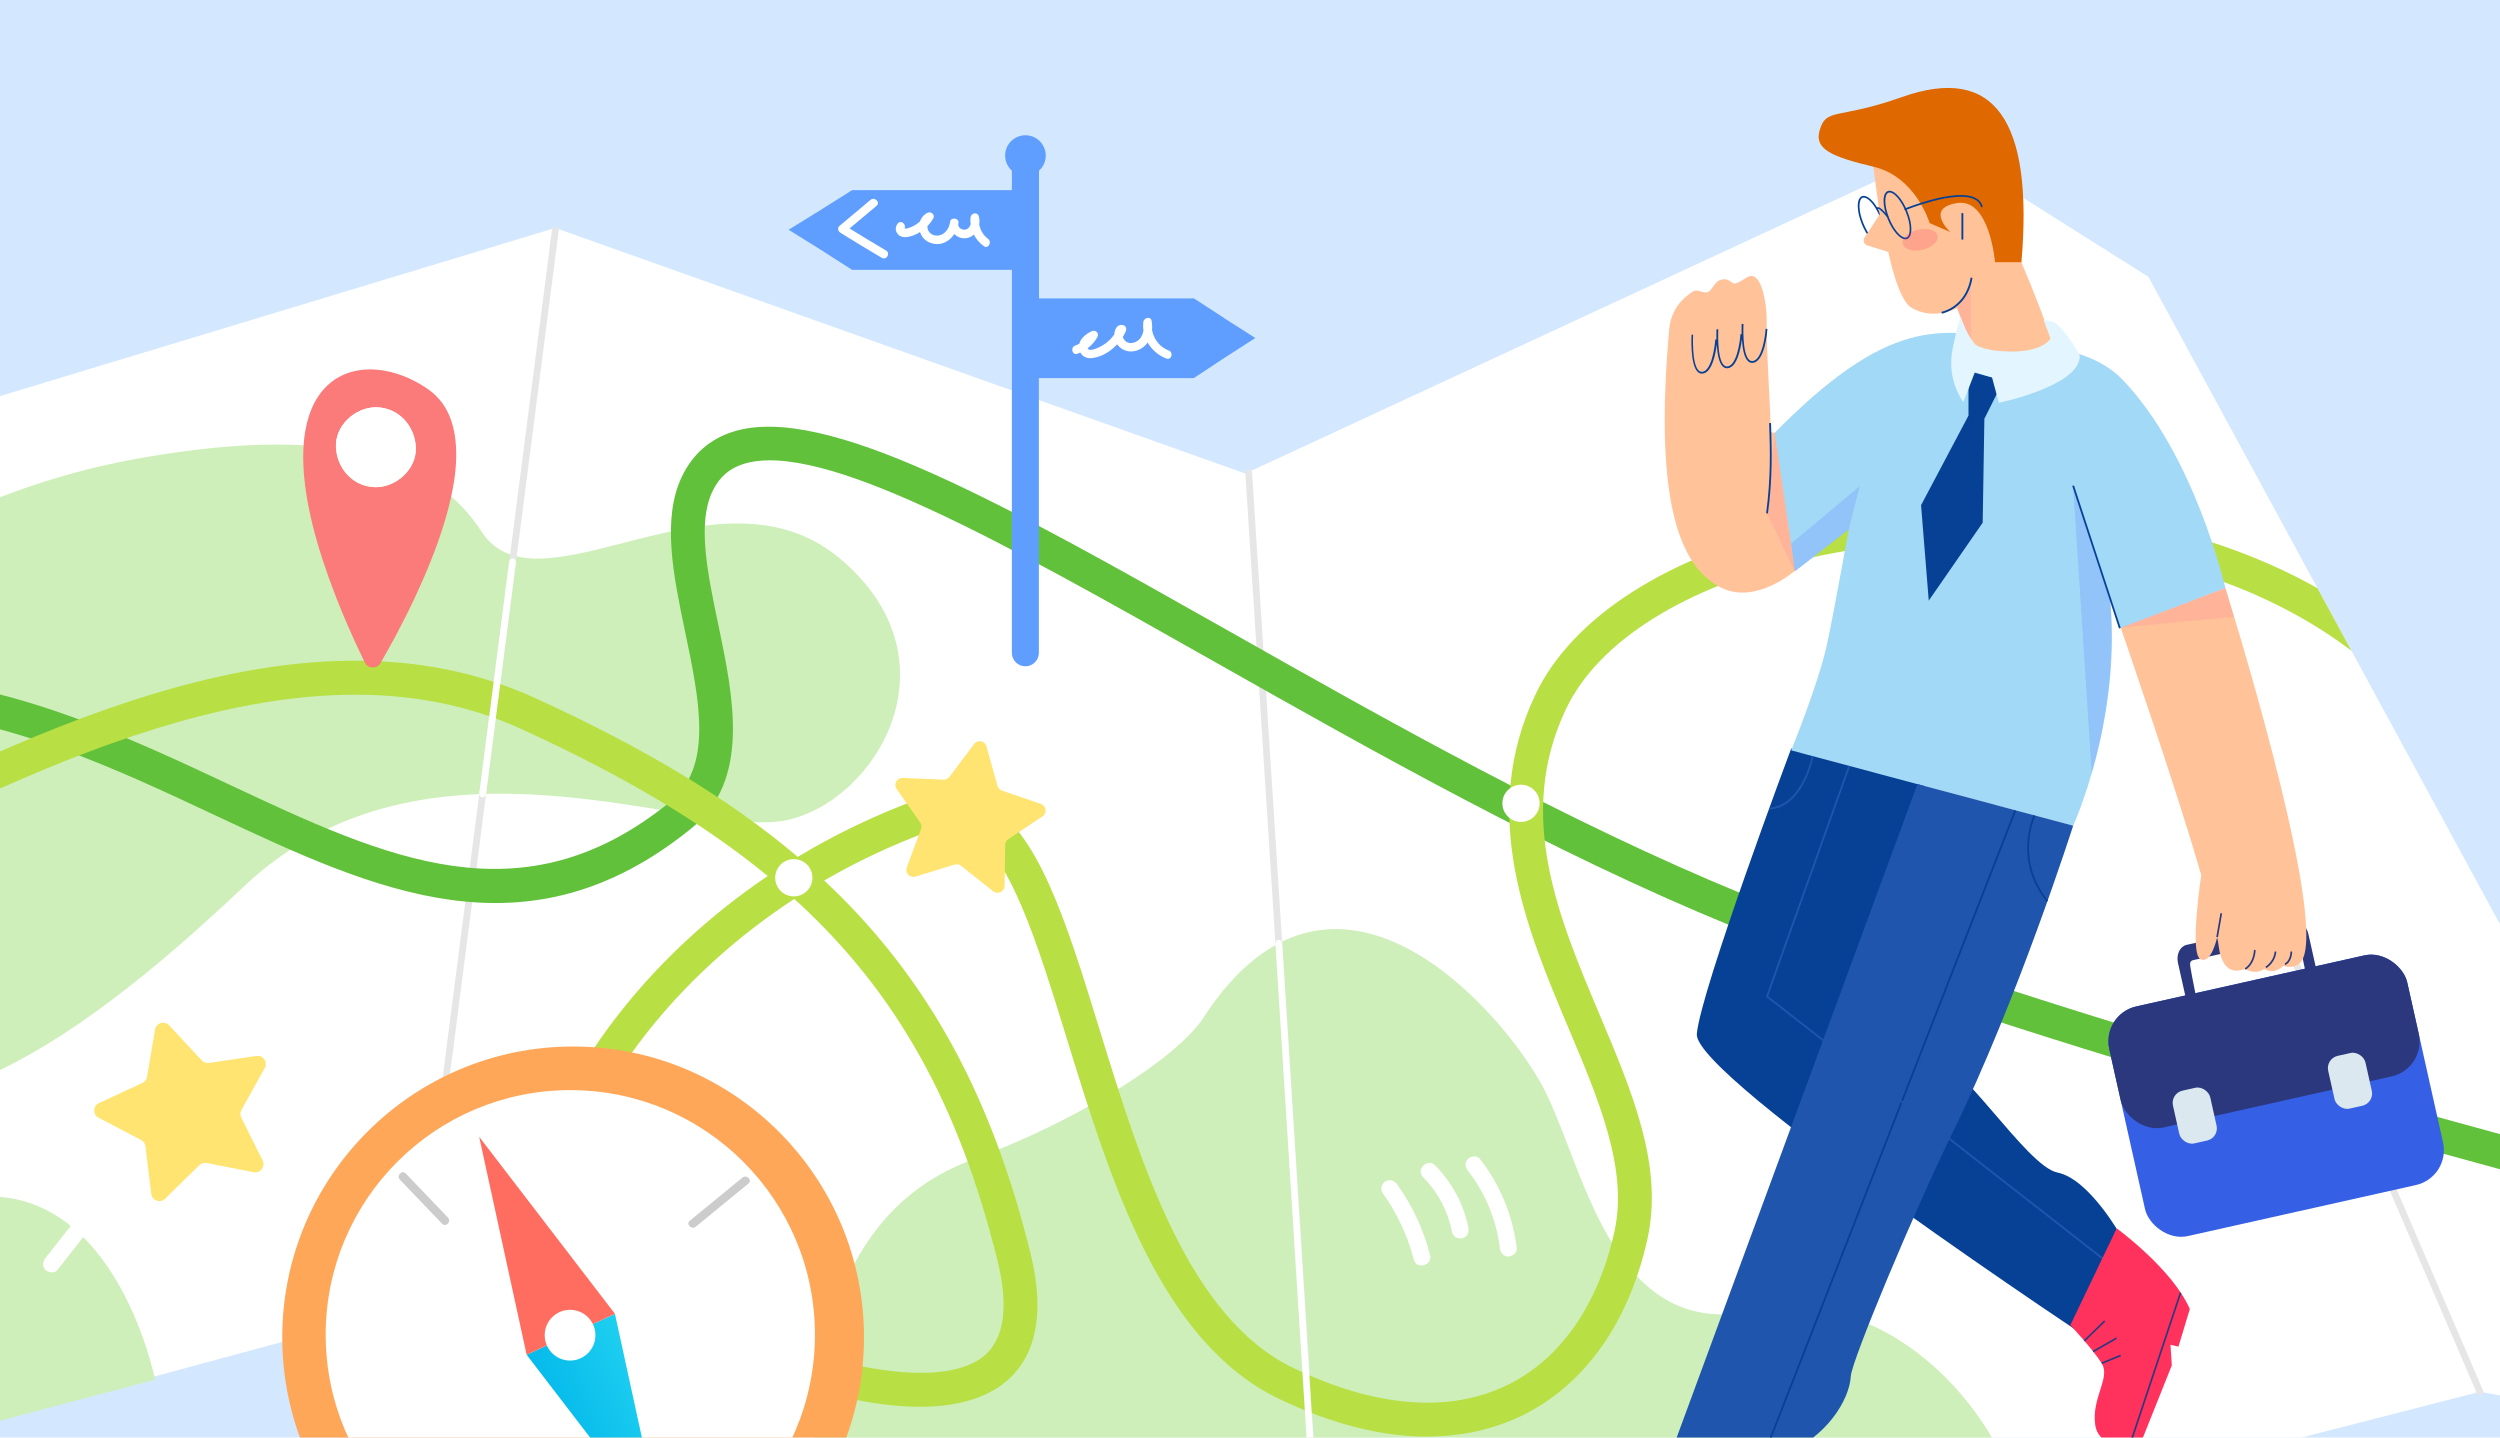 <?xml version="1.0" encoding="UTF-8"?>
<svg xmlns="http://www.w3.org/2000/svg" xmlns:xlink="http://www.w3.org/1999/xlink" viewBox="0 0 400 230">
  <defs>
    <style>
      .cls-1 {
        fill: #6a83ff;
        opacity: .26;
      }

      .cls-2 {
        fill: #fff;
      }

      .cls-3 {
        fill: #ffc299;
      }

      .cls-4 {
        fill: #064196;
      }

      .cls-5 {
        fill: #5f9eff;
      }

      .cls-6 {
        fill: #dce8ef;
      }

      .cls-7 {
        clip-path: url(#clippath-2);
      }

      .cls-8 {
        isolation: isolate;
      }

      .cls-9 {
        fill: #fb7a7a;
      }

      .cls-10 {
        fill: #e3f6ff;
      }

      .cls-11 {
        fill: #355fe5;
      }

      .cls-12 {
        clip-path: url(#clippath-1);
      }

      .cls-13 {
        clip-path: url(#clippath-4);
      }

      .cls-14 {
        fill: #ff939a;
        mix-blend-mode: multiply;
        opacity: .3;
      }

      .cls-15 {
        fill: #e6e6e6;
      }

      .cls-16, .cls-17 {
        fill: #ff315d;
      }

      .cls-18 {
        fill: #fe6d60;
      }

      .cls-19 {
        fill: #ceefb9;
      }

      .cls-20 {
        fill: #d3e8ff;
      }

      .cls-21 {
        fill: #1f55ad;
      }

      .cls-22 {
        fill: #ffa759;
      }

      .cls-23 {
        clip-path: url(#clippath);
      }

      .cls-24 {
        fill: none;
      }

      .cls-25 {
        clip-path: url(#clippath-3);
      }

      .cls-26 {
        fill: #ccc;
      }

      .cls-27 {
        fill: #df6800;
      }

      .cls-28 {
        fill: #b8df43;
      }

      .cls-29 {
        clip-path: url(#clippath-5);
      }

      .cls-30 {
        fill: #61c13a;
      }

      .cls-31 {
        fill: url(#linear-gradient);
      }

      .cls-32 {
        fill: #a1d9f7;
      }

      .cls-17 {
        opacity: .2;
      }

      .cls-33 {
        fill: #ffe471;
      }

      .cls-34 {
        fill: #2b387e;
      }

      .cls-35 {
        fill: #fcfcfc;
      }
    </style>
    <clipPath id="clippath">
      <rect class="cls-24" width="400" height="230"/>
    </clipPath>
    <clipPath id="clippath-1">
      <rect class="cls-24" x="-483.08" width="1125.48" height="281.33"/>
    </clipPath>
    <clipPath id="clippath-2">
      <polygon class="cls-24" points="-255.72 150.92 -147.28 64.46 -40.49 52.94 354.16 63.48 435.96 214.1 54.04 245.27 -246.68 181.27 -255.72 150.92"/>
    </clipPath>
    <linearGradient id="linear-gradient" x1="9208.82" y1="9203.77" x2="9224.4" y2="9203.77" gradientTransform="translate(12332.33 4700.56) rotate(155.12)" gradientUnits="userSpaceOnUse">
      <stop offset="0" stop-color="#1fd0f0"/>
      <stop offset="1" stop-color="#06baeb"/>
    </linearGradient>
    <clipPath id="clippath-3">
      <rect class="cls-24" x="-421" width="400" height="230"/>
    </clipPath>
    <clipPath id="clippath-4">
      <rect class="cls-24" x="-1061.22" y="-2" width="1324.62" height="331.11"/>
    </clipPath>
    <clipPath id="clippath-5">
      <polygon class="cls-24" points="-793.63 175.63 -666 73.86 -540.32 60.3 -75.84 72.71 20.42 249.98 -429.07 286.67 -782.99 211.34 -793.63 175.63"/>
    </clipPath>
  </defs>
  <g class="cls-8">
    <g id="_Слой_1" data-name="Слой 1">
      <g class="cls-23">
        <g class="cls-12">
          <g>
            <rect class="cls-20" x="-434.06" width="1039.34" height="259.77"/>
            <polygon class="cls-2" points="-95.69 25.3 -276.08 166.91 -171.45 273.3 66.71 208.87 211.54 270.2 396.78 222.68 445.49 231.66 343.75 44.3 311.28 23.81 199.25 75.77 88.85 36.47 -40.49 75.64 -95.69 25.3"/>
            <g>
              <path class="cls-19" d="M192.6,162.75c20.72-31.78,47.18-1.61,53.98,10.63,6.79,12.24,10.67,41.11,33.9,36.42,23.23-4.69,40.88,18.58,42.71,32.11l-111.48,28.68s-82.97-34.62-81.8-35.71-3.07-38.67,25.52-49.26c17.34-6.42,32.91-16.31,37.19-22.87Z"/>
              <path class="cls-19" d="M-130.32,179.67c30.85-21.65,48.16-21.77,65.48-4.66,17.32,17.11,31.93,23.06,57.37,17.11,25.44-5.95,32.28,28.63,32.28,28.63l-155.12,41s-47.62,5.59-55.74-19.3c-8.12-24.89,55.74-62.78,55.74-62.78Z"/>
              <path class="cls-19" d="M21.13,73.54c27.95-5.13,46.86-2.43,55.94,11.54,9.08,13.96,37.76-12.01,57.24,4.22,19.48,16.24,5.95,39.01-8.66,41.97-14.61,2.95-57.37-17.07-86.59,10.53-29.22,27.6-54.66,43.84-81.18,30.31-26.52-13.53-36.26-29.22-21.11-47.08,15.15-17.86,46.39-44.51,84.35-51.48Z"/>
            </g>
            <g>
              <g>
                <line class="cls-2" x1="88.85" y1="36.8" x2="66.67" y2="208.9"/>
                <path class="cls-15" d="M66.67,209.44s-.05,0-.07,0c-.3-.04-.51-.31-.47-.61L88.32,36.73c.04-.3,.31-.5,.61-.47,.3,.04,.51,.31,.47,.61l-22.19,172.1c-.04,.27-.27,.47-.54,.47Z"/>
              </g>
              <g>
                <line class="cls-2" x1="396.78" y1="222.68" x2="312.41" y2="26.34"/>
                <path class="cls-15" d="M396.78,223.22c-.21,0-.41-.12-.5-.33L311.91,26.55c-.12-.27,0-.59,.28-.71,.27-.12,.59,0,.71,.28l84.38,196.34c.12,.27,0,.59-.28,.71-.07,.03-.14,.04-.21,.04Z"/>
              </g>
              <g>
                <line class="cls-2" x1="199.8" y1="75.64" x2="212.24" y2="270.05"/>
                <path class="cls-15" d="M212.24,270.59c-.28,0-.52-.22-.54-.51l-12.45-194.41c-.02-.3,.21-.56,.51-.57,.29-.02,.55,.21,.57,.51l12.45,194.41c.02,.3-.21,.56-.51,.57-.01,0-.02,0-.03,0Z"/>
              </g>
            </g>
            <g class="cls-7">
              <g>
                <path class="cls-30" d="M425.47,193.74c-.22,0-.45-.03-.67-.08-.97-.25-97.85-25.01-147.95-45.58-28.76-11.81-57.39-27.99-82.65-42.27-33.68-19.04-62.76-35.47-75.23-31.58-2.29,.72-3.86,2.09-4.95,4.33-2.49,5.14-.84,13.03,.91,21.39,2.43,11.66,5.19,24.87-4.29,32.57-26.31,21.36-50.58,9.96-76.28-2.1-16.05-7.53-32.64-15.32-51.68-16.79-44.5-3.42-62.08,9.86-91.21,31.85-9.22,6.96-19.67,14.86-32.43,23.31-30.8,20.41-58.6,12.18-76.5,1.69-19.15-11.23-30.92-26.97-31.41-27.63-.89-1.2-.64-2.9,.56-3.78,1.2-.89,2.9-.64,3.78,.56,.16,.22,11.74,15.64,29.94,26.26,24.06,14.05,47.82,13.51,70.63-1.61,12.61-8.36,22.99-16.2,32.15-23.12,15.02-11.34,26.88-20.3,41.09-26.18,15.32-6.35,31.91-8.43,53.8-6.75,20.03,1.54,37.84,9.9,53.56,17.28,25.16,11.81,46.89,22.01,70.57,2.8,6.92-5.62,4.73-16.13,2.4-27.26-1.85-8.88-3.77-18.06-.48-24.85,1.73-3.58,4.49-5.98,8.2-7.14,14.7-4.59,43.3,11.57,79.5,32.03,25.12,14.2,53.6,30.29,82.05,41.97,49.74,20.42,146.26,45.09,147.23,45.34,1.45,.37,2.32,1.84,1.95,3.29-.31,1.22-1.41,2.04-2.62,2.04Z"/>
                <path class="cls-28" d="M228.36,229.86c-7.35,0-15.37-2.03-23.78-6.08-18.96-9.13-26.89-34.88-33.89-57.6-4.73-15.36-9.2-29.86-15.83-33.15-1.82-.9-3.75-.92-6.08-.07-6.13,2.25-11.77,4.94-16.91,7.92,1.93,1.81,3.77,3.65,5.51,5.53,13.13,14.19,21.86,31.34,27.47,53.98,3.76,15.19-2.51,21.02-8.43,23.24-11.66,4.37-30.47-2.09-40.65-6.33-12.51-5.21-26.6-13.26-29.31-18.54-1.99-3.87-1.47-10.13,1.46-17.64,4.81-12.33,16.36-28.43,34.92-40.96-10.48-8.6-23.42-16.21-39.43-23.52-34.25-15.63-76.19,5.4-109.89,22.29-7.45,3.74-14.49,7.27-21.01,10.19-17.41,7.8-32.81,9.09-45.75,3.85-13.2-5.34-23.61-17.33-30.92-35.62-5.09-12.73-14.16-22.11-26.94-27.9-9.66-4.37-17.94-4.93-18.02-4.94-1.49-.09-2.62-1.38-2.53-2.87s1.38-2.62,2.86-2.54c.37,.02,9.19,.6,19.73,5.32,9.77,4.38,22.88,13.29,29.93,30.91,6.75,16.87,16.15,27.84,27.93,32.61,11.53,4.67,25.5,3.4,41.51-3.77,6.41-2.87,13.4-6.37,20.8-10.08,34.73-17.41,77.96-39.09,114.56-22.38,17.48,7.98,31.13,16.21,41.97,25.39,5.82-3.5,12.24-6.64,19.29-9.23,3.71-1.37,7.2-1.26,10.35,.3,8.72,4.32,13.3,19.19,18.6,36.4,6.67,21.66,14.23,46.21,31.07,54.32,13.11,6.31,24.95,7.25,34.23,2.72,8.5-4.15,14.59-12.91,17.15-24.67,2.15-9.89-2.47-20.85-7.37-32.45-6.75-16.01-14.41-34.16-5.3-53.35,5.88-12.39,21.21-22.24,42.04-27,28.05-6.42,67.8-3.67,93.38,16.92,1.16,.94,1.35,2.64,.41,3.8-.94,1.16-2.64,1.35-3.8,.41-24.16-19.46-62-21.99-88.78-15.86-19.21,4.39-33.19,13.16-38.36,24.05-8.07,17-1.22,33.23,5.4,48.92,5.24,12.42,10.18,24.14,7.67,35.71-2.92,13.41-10.04,23.49-20.06,28.38-4.62,2.25-9.71,3.37-15.18,3.37Zm-101.28-86.03c-18.24,11.92-29.51,27.44-34.12,39.26-2.7,6.91-2.64,11.35-1.69,13.2,1.32,2.57,11.55,9.76,26.58,16.02,15.83,6.59,29.53,8.93,36.67,6.26,2.1-.79,8.47-3.18,5.08-16.87-6.11-24.68-15.94-42.84-32.51-57.87Z"/>
                <g>
                  <path class="cls-9" d="M69.59,88.04c1.33-3.57,2.44-7.25,3.01-10.73,.45-2.77,.54-5.4,.15-7.75-.31-1.91-.94-3.63-1.99-5.07-.6-.82-1.34-1.56-2.22-2.18-6.77-4.75-15.88-4.79-18.96,3.81-.04,.11-.08,.23-.12,.35-.49,1.48-.81,3.19-.91,5.18-.09,1.78-.02,3.77,.26,5.98,.05,.44,.12,.89,.19,1.35,.48,3.11,1.33,6.63,2.62,10.59,.62,1.9,1.34,3.9,2.16,6.01,.54,1.37,1.12,2.79,1.75,4.25,.85,1.97,1.79,4.02,2.83,6.16,.5,1.03,1.95,1.09,2.52,.1,1.32-2.27,3.43-6.06,5.52-10.52,.83-1.78,1.66-3.66,2.44-5.6,.26-.64,.51-1.28,.75-1.93Zm-9.45-22.87c3.58,0,6.24,2.93,6.39,6.39,.15,3.45-3.05,6.39-6.39,6.39-3.58,0-6.24-2.93-6.39-6.39-.15-3.45,3.05-6.39,6.39-6.39Z"/>
                  <path class="cls-2" d="M53.75,71.56c.16,3.46,2.81,6.39,6.39,6.39,3.34,0,6.55-2.94,6.39-6.39-.16-3.46-2.81-6.39-6.39-6.39-3.34,0-6.55,2.94-6.39,6.39Z"/>
                </g>
                <path class="cls-33" d="M40.59,187.55l-7.53-1.47c-.42-.08-.86,.05-1.17,.35l-5.48,5.37c-.77,.76-2.08,.3-2.21-.78l-.93-7.62c-.05-.43-.31-.8-.69-1l-6.8-3.56c-.96-.5-.93-1.89,.05-2.34l6.96-3.24c.39-.18,.67-.54,.74-.97l1.28-7.57c.18-1.07,1.51-1.47,2.25-.67l5.23,5.62c.29,.31,.72,.47,1.15,.4l7.59-1.12c1.07-.16,1.86,.98,1.33,1.93l-3.73,6.71c-.21,.38-.22,.83-.03,1.22l3.42,6.88c.48,.97-.36,2.07-1.42,1.86Z"/>
                <path class="cls-33" d="M158.91,142.6l-5.15-4.08c-.29-.23-.67-.3-1.02-.19l-6.28,1.93c-.89,.27-1.7-.59-1.38-1.46l2.29-6.16c.13-.35,.08-.73-.13-1.03l-3.78-5.38c-.53-.76,.04-1.8,.96-1.76l6.56,.27c.37,.02,.72-.15,.94-.45l3.94-5.25c.56-.74,1.72-.52,1.97,.37l1.77,6.33c.1,.35,.37,.64,.72,.76l6.22,2.13c.88,.3,1.03,1.48,.26,1.99l-5.47,3.64c-.31,.2-.49,.55-.5,.91l-.1,6.57c-.01,.93-1.09,1.44-1.81,.86Z"/>
              </g>
            </g>
            <path class="cls-5" d="M195.92,50.92l-4.9-3.18h-24.78V27.31c.66-.59,1.08-1.45,1.08-2.42,0-1.79-1.45-3.25-3.25-3.25s-3.25,1.45-3.25,3.25c0,.96,.42,1.82,1.08,2.42v3.11h-25.56l-5.05,3.18-5.11,3.16,5.1,3.18,5.06,3.24h25.56v61.27c0,1.2,.97,2.16,2.16,2.16s2.16-.97,2.16-2.16V60.5h24.78l4.91-3.24,4.94-3.18-4.96-3.16Z"/>
            <g>
              <g>
                <rect class="cls-11" x="339.75" y="156.49" width="48.86" height="37.66" rx="5.72" ry="5.72" transform="translate(-29.49 83.73) rotate(-12.61)"/>
                <rect class="cls-34" x="337.81" y="156.7" width="48.86" height="19.85" rx="5.72" ry="5.72" transform="translate(-27.64 83.1) rotate(-12.61)"/>
                <rect class="cls-6" x="348.11" y="174.17" width="6.11" height="8.65" rx="2" ry="2" transform="translate(-30.5 80.97) rotate(-12.61)"/>
                <rect class="cls-6" x="372.94" y="168.61" width="6.11" height="8.65" rx="2" ry="2" transform="translate(-28.68 86.25) rotate(-12.61)"/>
                <path class="cls-34" d="M370.95,156.62l-1.61-7.18c-.31-1.37-1.42-2.3-2.49-2.06l-17,3.8c-1.07,.24-1.68,1.55-1.37,2.92l1.61,7.18,1.61-.21s-1.04-4.99-1.26-6.47c-.07-.47-.03-.87,.47-.98s14.89-3.39,15.89-3.56c1.09-.18,1.17,.52,1.24,1.12,.15,1.3,1.18,5.82,1.18,5.82l1.72-.39Z"/>
              </g>
              <g>
                <path class="cls-4" d="M307.85,125.45l-21.26-5.69s-14.52,38.79-15.1,45.68c-.57,6.9,64.84,50.16,64.84,50.16l3.05-17.81s-5.09-9.16-10.18-10.18c-5.07-1.01-15.9-19.01-20.49-18.43l-4.6,.57-8.9-10.63,12.63-33.68Z"/>
                <g>
                  <g>
                    <path class="cls-3" d="M368.54,153.2c3.39-8.63-12.49-59.14-12.49-59.14l-16.74,6.35s9.18,26.54,12.89,39.63c0,.02-1.9,12.4-.16,13.4,1.74,1,2.71-3.48,2.71-3.48,.24,1.12,.28,2.16,.56,2.99,.87,2.6,2.4,2.6,3.92,2.09,0,0,1.53,1.02,3.05,0,0,0,1.53,1.02,3.05-.51,0,0,2.32,.9,3.2-1.33Z"/>
                    <path class="cls-32" d="M356.05,94.06s-4.89-21.39-16.56-33.43c-4.13-4.26-10.82-5.1-17.28-6.18-11.71-1.96-20.02-3.92-38.78,15.33-2.86,2.93,3.74,21.64,3.74,21.64l8.62-6.7s-2.21,12.48-3.45,18.27c-1.33,6.25-5.75,17.07-5.75,17.07l45.11,12.07s7.68-16.81,5.96-35.8c-.17-1.91,1.52,4.2,1.52,4.2l16.88-6.46Z"/>
                    <path class="cls-21" d="M331.7,132.13s-8.96,28.05-19.26,49.04c-6.19,12.62-16.18,36.57-16.31,39.01-.21,3.88-4,9.77-10.18,12.21l-17.81-2.04,38.65-104.9,24.91,6.66Z"/>
                    <path class="cls-3" d="M287.21,91.29s-6.21,5.52-11.82,2.74c-7.87-3.9-10.42-17.13-8.34-41.21,.26-2.97,1.85-4.97,3.88-6.21,.68-.41,1.56,.38,2.3,.13,.62-.21,1.13-1.55,1.77-1.84,1.66-.75,2.03,.66,2.67,.46,1.51-.47,2.23-1.79,3.26-.92,1.25,1.05,1.78,4.79,1.74,7.05-.09,4.59,.64,14.02,.64,17.65l.63,.11,3.26,22.05Z"/>
                    <polygon class="cls-14" points="283.95 69.24 282.72 82.14 287.17 91.42 283.95 69.24"/>
                    <path class="cls-1" d="M337.66,96.05l-5.96-18.33,2.98,45.97s.39-1.24,.92-3.43c1.14-4.69,2.83-13.72,2.05-24.21Z"/>
                    <polygon class="cls-14" points="357.43 98.69 339.31 100.42 356.05 94.06 357.43 98.69"/>
                    <polygon class="cls-4" points="282.35 232.91 322.58 129.75 322.31 129.63 282.05 232.88 282.35 232.91"/>
                    <path class="cls-4" d="M282.87,82.16c.77-5.7,.62-10.31,.52-13.67l-.03-.8h-.3s.03,.81,.03,.81c.11,3.35,.25,7.94-.51,13.62l.3,.04Z"/>
                    <polygon class="cls-1" points="295.79 84.73 297.55 77.81 286.57 86.98 287.17 91.42 295.79 84.73"/>
                    <polygon class="cls-21" points="337.94 202.74 338.04 202.43 282.9 159.38 296.02 122.6 295.74 122.5 282.54 159.49 282.63 159.55 337.94 202.74"/>
                    <g>
                      <g>
                        <path class="cls-4" d="M297.89,35.85c-.41-1.01-.64-2.01-.65-2.84-.01-.87,.23-1.44,.67-1.62,.09-.04,.19-.05,.29-.05,.88,0,2.07,1.37,2.84,3.26,.41,1.01,.64,2.01,.65,2.84,.01,.87-.23,1.44-.67,1.62-.09,.04-.19,.05-.29,.05-.88,0-2.07-1.37-2.84-3.26Zm.13-4.2c-.33,.13-.51,.63-.5,1.36,0,.79,.23,1.76,.63,2.74,.71,1.76,1.82,3.09,2.58,3.09,.07,0,.13-.01,.19-.03,.33-.13,.51-.63,.5-1.36,0-.79-.23-1.76-.63-2.74-.71-1.76-1.82-3.09-2.58-3.09-.07,0-.13,.01-.19,.03Z"/>
                        <path class="cls-3" d="M328.56,55.57s-1.38-5.2-7.16-18.26c-5.78-13.06-22.03-13.33-22.03-13.33l1.38,10.34-2.42,3.69c-.31,.47-.08,1.1,.46,1.27l3.34,1.03s1.49,7.57,3.65,8.89c3.58,2.18,7.36,.09,7.36,.09l2.2,5.71s7.48,4.12,13.22,.58Z"/>
                        <path class="cls-27" d="M323.42,41.95h-4.22s-.83-10.28-6.06-9.46c-5.23,.82-1.1,4.63-1.1,4.63l-3.3-1.42s-2.17-7.4-8.93-9.01c-6.77-1.61-9.51-2.84-8.69-5.75,1.07-3.82,2.67-1.69,13.22-5.42,14.84-5.25,21.02,3.79,19.09,26.43Z"/>
                        <polygon class="cls-14" points="315.35 46.16 313.14 49.34 315.34 55.06 315.35 46.16"/>
                        <path class="cls-4" d="M302.02,35.03c-.41-1.01-.64-2.01-.65-2.84-.01-.87,.23-1.44,.67-1.62,.09-.04,.19-.05,.29-.05,.88,0,2.07,1.37,2.84,3.26,.41,1.01,.64,2.01,.65,2.84,.01,.87-.23,1.44-.67,1.62-.09,.04-.19,.05-.29,.05-.88,0-2.07-1.37-2.84-3.26Zm.13-4.2c-.33,.13-.51,.62-.5,1.36,0,.79,.23,1.76,.63,2.74,.71,1.76,1.82,3.09,2.58,3.09,.07,0,.13-.01,.19-.03,.33-.13,.51-.63,.5-1.36,0-.79-.23-1.76-.63-2.74-.71-1.76-1.82-3.09-2.58-3.09-.07,0-.13,.01-.19,.03Z"/>
                        <path class="cls-4" d="M304.85,33.62s.04,0,.05-.01c.08-.03,7.89-3.19,10.96-1.75,.56,.26,.93,.67,1.1,1.21,.02,.07,.1,.11,.17,.09,.07-.02,.11-.1,.09-.17-.19-.62-.61-1.08-1.25-1.38-3.18-1.49-10.86,1.61-11.19,1.75-.07,.03-.1,.11-.07,.18,.02,.05,.07,.08,.13,.08Z"/>
                        <path class="cls-4" d="M301.93,34.78l.22-.17c-.48-.6-1.35-1.59-1.74-1.45-.08,.03-.18,.04-.18,.34h.28s.01-.1,.01-.1c.15-.02,.82,.62,1.42,1.37Z"/>
                      </g>
                      <path class="cls-4" d="M310.71,50.19c4.42-1.18,4.88-5.7,4.88-5.74l-.3-.03s-.44,4.35-4.66,5.48l.08,.29Z"/>
                      <rect class="cls-4" x="313.83" y="34.1" width=".3" height="4.23"/>
                      <path class="cls-17" d="M304.46,39.02c.21,.88,1.62,1.31,3.15,.94s2.6-1.37,2.39-2.26c-.21-.88-1.62-1.31-3.15-.94-1.53,.36-2.6,1.37-2.39,2.26Z"/>
                    </g>
                    <path class="cls-4" d="M327.48,144.28l.22-.18c-5.33-6.56-2.08-13.49-2.05-13.56l-.26-.13c-.03,.07-3.36,7.15,2.08,13.86Z"/>
                    <path class="cls-21" d="M283.33,129.52c5.3-.6,6.83-8.42,6.84-8.5l-.28-.06c-.01,.08-1.5,7.66-6.59,8.26h-.11l-.08,.3h.21Z"/>
                    <path class="cls-4" d="M270.61,53.54l.29,.02s-.25,4.58,.87,5.7c.16,.16,.35,.24,.55,.23,1.47-.08,2.03-3.75,2.12-5.16h.18c-.02-.88,.02-1.58,.02-1.65l.29,.02s-.25,4.58,.87,5.7c.16,.16,.34,.24,.55,.23,1.47-.08,2.03-3.75,2.12-5.16h.18c-.02-.88,.02-1.58,.02-1.65l.29,.02s-.25,4.58,.87,5.7c.16,.16,.35,.24,.55,.23,1.47-.08,2.03-3.75,2.12-5.16l.29,.02c-.01,.22-.37,5.32-2.39,5.43-.02,0-.04,0-.05,0-.27,0-.5-.1-.71-.31-.63-.63-.86-2.15-.94-3.5-.18,1.48-.75,4.59-2.32,4.67-.02,0-.04,0-.05,0-.27,0-.5-.1-.71-.31-.63-.63-.86-2.15-.94-3.5-.18,1.48-.75,4.59-2.32,4.67-.02,0-.04,0-.05,0-.27,0-.5-.1-.71-.31-1.2-1.21-.96-5.73-.95-5.92Z"/>
                    <polygon class="cls-4" points="314.96 59.37 320.56 60.89 317.5 67 317.23 83.63 308.6 96.1 307.37 80.83 314.96 66.49 314.96 59.37"/>
                    <path class="cls-10" d="M317.5,55.85c9,1.51,10.59-1.69,10.59-1.69l-1.1-2.93s-.16-.09,1.31,.21c1.47,.3,4.46,5.03,4.46,5.56,0,4.76-12.94,7.45-12.94,7.45l-2.32-8.61Z"/>
                    <path class="cls-10" d="M317.39,55.9l-3.25,8.42s-2.74-3.42-1.72-8.51,1.31-4.95,1.31-4.95c0,0,1.75,4.95,3.66,5.04Z"/>
                    <path class="cls-10" d="M315.35,59.37l4.03,1.21-.88-4.57s-1.71-.39-2.37-.8l-.78,4.17Z"/>
                    <path class="cls-34" d="M359.31,155.16l-.15-.23c1.45-.96,1.47-2.92,1.47-2.94h.27c0,.09-.02,2.12-1.59,3.17Z"/>
                    <path class="cls-34" d="M362.62,154.9l-.15-.23c1.44-.96,1.47-2.42,1.47-2.43h.27c0,.07-.02,1.61-1.59,2.66Z"/>
                    <path class="cls-34" d="M365.66,154.4l-.12-.24c.93-.47,.94-1.9,.94-1.91h.27c0,.07-.01,1.62-1.09,2.16Z"/>
                    <rect class="cls-34" x="353.15" y="147.92" width="3.88" height=".27" transform="translate(148.17 472.38) rotate(-80.1)"/>
                  </g>
                  <rect class="cls-4" x="335.29" y="77.12" width=".29" height="24.01" transform="translate(-11.07 108.91) rotate(-18.15)"/>
                </g>
              </g>
              <g>
                <path class="cls-16" d="M338.68,196.54s8.95,6.55,11.69,12.91l-1.82,6.01-1.27-.29,.21,3.29-5.26,13.15s-6.41,.64-7-3.67,2.49-7.5,1.05-9.8-5.03-6.11-5.03-6.11l7.43-15.5Z"/>
                <rect class="cls-34" x="331.73" y="219.12" width="26.11" height=".27" transform="translate(27.75 477.01) rotate(-71.57)"/>
                <rect class="cls-34" x="334.6" y="215.03" width="4.31" height=".27" transform="translate(-62.39 195.62) rotate(-29.77)"/>
                <rect class="cls-34" x="336.15" y="217.39" width="3.29" height=".27" transform="translate(-57.49 145.59) rotate(-22.47)"/>
                <rect class="cls-34" x="332.84" y="212.82" width="4.56" height=".27" transform="translate(-53.81 292.9) rotate(-44.05)"/>
              </g>
            </g>
            <g>
              <path class="cls-2" d="M212.24,272.75c-.28,0-.52-.22-.54-.51l-7.63-121.29c-.02-.3,.21-.55,.51-.57,.3-.01,.55,.21,.57,.51l7.63,121.29c.02,.3-.21,.55-.51,.57-.01,0-.02,0-.03,0Z"/>
              <path class="cls-2" d="M77.22,127.57s-.05,0-.07,0c-.3-.04-.51-.31-.47-.61l4.79-37.13c.04-.3,.31-.5,.61-.47,.3,.04,.51,.31,.47,.61l-4.79,37.13c-.04,.27-.27,.47-.54,.47Z"/>
            </g>
            <g>
              <g>
                <circle class="cls-22" cx="91.7" cy="213.98" r="46.54"/>
                <circle class="cls-2" cx="91.25" cy="213.56" r="39.14"/>
                <polygon class="cls-31" points="105.98 245.08 98.39 210.21 84.26 216.76 105.98 245.08"/>
                <polygon class="cls-18" points="76.67 181.89 84.26 216.76 98.39 210.21 76.67 181.89"/>
                <circle class="cls-2" cx="91.21" cy="213.63" r="4.06"/>
              </g>
              <path class="cls-26" d="M111.33,196.27c2.81-2.3,5.62-4.61,8.43-6.91,.67-.55-.3-1.5-.97-.95l-8.43,6.91c-.67,.55,.3,1.5,.97,.95h0Z"/>
              <path class="cls-26" d="M63.97,188.73c2.25,2.35,4.5,4.71,6.76,7.06,.6,.63,1.55-.34,.95-.97-2.25-2.35-4.5-4.71-6.76-7.06-.6-.63-1.55,.34-.95,.97h0Z"/>
            </g>
            <g>
              <path class="cls-2" d="M9.19,203.19c2.27-2.89,4.55-5.79,6.82-8.68,.45-.57,.56-1.35,0-1.91-.47-.47-1.46-.58-1.91,0-2.27,2.89-4.55,5.79-6.82,8.68-.45,.57-.56,1.35,0,1.91,.47,.47,1.46,.58,1.91,0h0Z"/>
              <path class="cls-2" d="M221.2,190.85c2.32,3.23,4.01,6.82,5,10.67,.43,1.69,3.04,.97,2.61-.72-1.04-4.05-2.83-7.91-5.27-11.31-.43-.59-1.18-.88-1.85-.49-.59,.34-.91,1.25-.49,1.85h0Z"/>
              <path class="cls-2" d="M227.71,188.37c2.4,2.42,3.97,5.42,4.63,8.81,.14,.72,1,1.13,1.66,.94,.75-.21,1.09-.94,.94-1.66-.73-3.77-2.63-7.28-5.33-10-1.23-1.24-3.14,.68-1.91,1.91h0Z"/>
              <path class="cls-2" d="M234.88,187.33c2.76,3.54,4.56,7.9,5.1,12.36,.09,.73,.56,1.35,1.35,1.35,.66,0,1.44-.62,1.35-1.35-.64-5.24-2.65-10.1-5.9-14.27-.45-.58-1.44-.47-1.91,0-.57,.57-.45,1.33,0,1.91h0Z"/>
              <path class="cls-2" d="M139.28,31.99c-1.66,1.39-3.32,2.78-4.98,4.17-.35,.29-.2,.85,.14,1.06,2.19,1.38,4.41,2.72,6.65,4.03,.75,.44,1.43-.73,.68-1.17-2.24-1.31-4.45-2.65-6.65-4.03l.14,1.06c1.66-1.39,3.32-2.78,4.98-4.17,.67-.56-.29-1.51-.96-.96h0Z"/>
              <path class="cls-2" d="M143.67,35.74c-.45,.5-.47,1.19-.02,1.72,.53,.62,1.41,.54,2.11,.33,1.49-.45,2.75-1.48,3.55-2.81,.36-.6-.35-1.23-.93-.93-1.97,1.05-1.62,3.93,.34,4.75,2.31,.97,4.34-.95,4.64-3.17,.1-.75-1.22-.93-1.33-.18-.23,1.54,1.18,2.99,2.76,2.62,1.5-.35,2.21-2.05,1.82-3.45-.22-.77-1.26-.55-1.33,.18-.17,1.82,.67,3.51,2.12,4.58,.7,.52,1.38-.66,.68-1.17-1.08-.8-1.57-2.1-1.45-3.41l-1.33,.18c.16,.59,0,1.35-.57,1.67s-1.51-.13-1.41-.84l-1.33-.18c-.16,1.24-1.28,2.38-2.59,1.99-1.09-.33-1.44-1.83-.35-2.4l-.93-.93c-.39,.64-.89,1.19-1.51,1.6-.29,.19-.61,.36-.94,.49-.16,.06-.32,.12-.49,.16l-.22,.05c-.22-.11-.34-.07-.35,.11,.58-.64-.37-1.6-.96-.96h0Z"/>
              <path class="cls-2" d="M172.38,56.6c1.37-.49,2.5-1.4,3.21-2.68,.34-.61-.33-1.23-.93-.93-.97,.5-1.98,1.23-2.03,2.43s.9,2.03,2.09,1.88c2.35-.29,4.46-2.17,5.4-4.28,.17-.39,.06-.87-.4-.99-1.19-.31-1.59,1.19-1.4,2.08,.23,1.08,1.13,1.94,2.22,2.1,1.15,.16,2.32-.39,3.01-1.3,.79-1.03,.91-2.33,.71-3.57-.13-.81-1.25-.51-1.33,.18-.28,2.55,1.33,4.97,3.7,5.85,.82,.3,1.17-1,.36-1.3-1.84-.68-2.92-2.63-2.71-4.54l-1.33,.18c.2,1.21-.18,2.66-1.46,3.09-.52,.17-1.1,.12-1.49-.29-.16-.16-.28-.37-.35-.59-.03-.12,0-.29-.04-.4,0-.05,0-.11,.03-.16,.07-.16-.02-.17-.29-.02l-.4-.99c-.62,1.39-1.66,2.52-3.04,3.18-.42,.2-1.73,.83-1.91,.13-.19-.75,.83-1.23,1.35-1.49l-.93-.93c-.54,.96-1.35,1.69-2.4,2.06-.81,.29-.46,1.6,.36,1.3h0Z"/>
              <circle class="cls-2" cx="127.01" cy="140.44" r="2.98"/>
              <circle class="cls-2" cx="243.36" cy="128.53" r="2.98"/>
            </g>
          </g>
        </g>
      </g>
      <g class="cls-25">
        <g class="cls-13">
          <g>
            <rect class="cls-20" x="-1003.53" y="-2" width="1223.23" height="305.73"/>
            <polygon class="cls-2" points="-605.29 27.78 -817.6 194.44 -694.46 319.65 -414.15 243.83 -243.7 316.01 -25.68 260.07 31.65 270.64 -88.1 50.14 -126.31 26.03 -258.16 87.17 -388.09 40.92 -540.32 87.02 -605.29 27.78"/>
            <g class="cls-29">
              <path class="cls-30" d="M8.08,226.02c-.26,0-.52-.03-.79-.1-1.14-.29-115.16-29.44-174.12-53.64-33.85-13.9-67.55-32.94-97.28-49.75-39.64-22.4-73.87-41.75-88.54-37.17-2.7,.84-4.55,2.46-5.82,5.1-2.93,6.05-.98,15.34,1.07,25.18,2.87,13.72,6.11,29.27-5.05,38.33-30.97,25.13-59.53,11.72-89.77-2.47-18.88-8.87-38.41-18.03-60.82-19.75-52.37-4.03-73.06,11.6-107.35,37.49-10.85,8.2-23.15,17.49-38.16,27.43-36.25,24.02-68.97,14.34-90.03,1.99-22.53-13.21-36.39-31.74-36.97-32.52-1.05-1.41-.75-3.41,.66-4.45,1.41-1.05,3.41-.75,4.45,.66,.19,.26,13.82,18.4,35.24,30.91,28.31,16.54,56.28,15.9,83.13-1.9,14.84-9.84,27.06-19.06,37.84-27.21,17.67-13.35,31.63-23.89,48.36-30.82,18.03-7.47,37.56-9.92,63.31-7.94,23.57,1.81,44.54,11.66,63.04,20.34,29.61,13.9,55.19,25.91,83.05,3.29,8.15-6.61,5.56-18.98,2.83-32.08-2.18-10.45-4.44-21.25-.57-29.25,2.04-4.21,5.29-7.04,9.66-8.41,17.31-5.41,50.96,13.62,93.57,37.7,29.57,16.71,63.08,35.65,96.56,49.4C-105.87,190.43,7.73,219.46,8.87,219.75c1.7,.43,2.73,2.17,2.3,3.87-.37,1.44-1.66,2.4-3.08,2.4Z"/>
            </g>
            <circle class="cls-35" cx="45.66" cy="115.2" r="8.28"/>
            <path class="cls-2" d="M181.15,123.43c-.07,0-.13,0-.2,0,.13-.72,.2-1.45,.2-2.2,0-7.24-6.25-13.11-13.96-13.11-3.49,0-6.67,1.2-9.12,3.19-1.95-13.27-14.07-23.5-28.74-23.5-11.8,0-21.94,6.62-26.48,16.11-4.8,.44-9.1,2.49-12.27,5.57-2.68-2.25-6.21-3.61-10.08-3.61-8.37,0-15.15,6.37-15.15,14.23,0,1.93,.41,3.78,1.16,5.46-.38-.04-.77-.06-1.16-.06-6.14,0-11.12,4.68-11.12,10.44s4.98,10.44,11.12,10.44c.93,0,1.84-.11,2.71-.31,.75,7.11,7.14,12.67,14.91,12.67,4.56,0,8.64-1.91,11.38-4.93,2.39,2.97,6.19,4.89,10.46,4.89,.6,0,1.2-.04,1.78-.12,1.83,8.7,9.99,15.26,19.79,15.26,10.66,0,19.39-7.77,20.12-17.62,2.07,.81,4.35,1.26,6.74,1.26,9.67,0,17.51-7.36,17.51-16.45,0-.7-.05-1.38-.14-2.05,1.86,3.72,5.88,6.29,10.54,6.29,6.43,0,11.64-4.89,11.64-10.93s-5.21-10.93-11.64-10.93Z"/>
          </g>
        </g>
      </g>
    </g>
  </g>
</svg>
